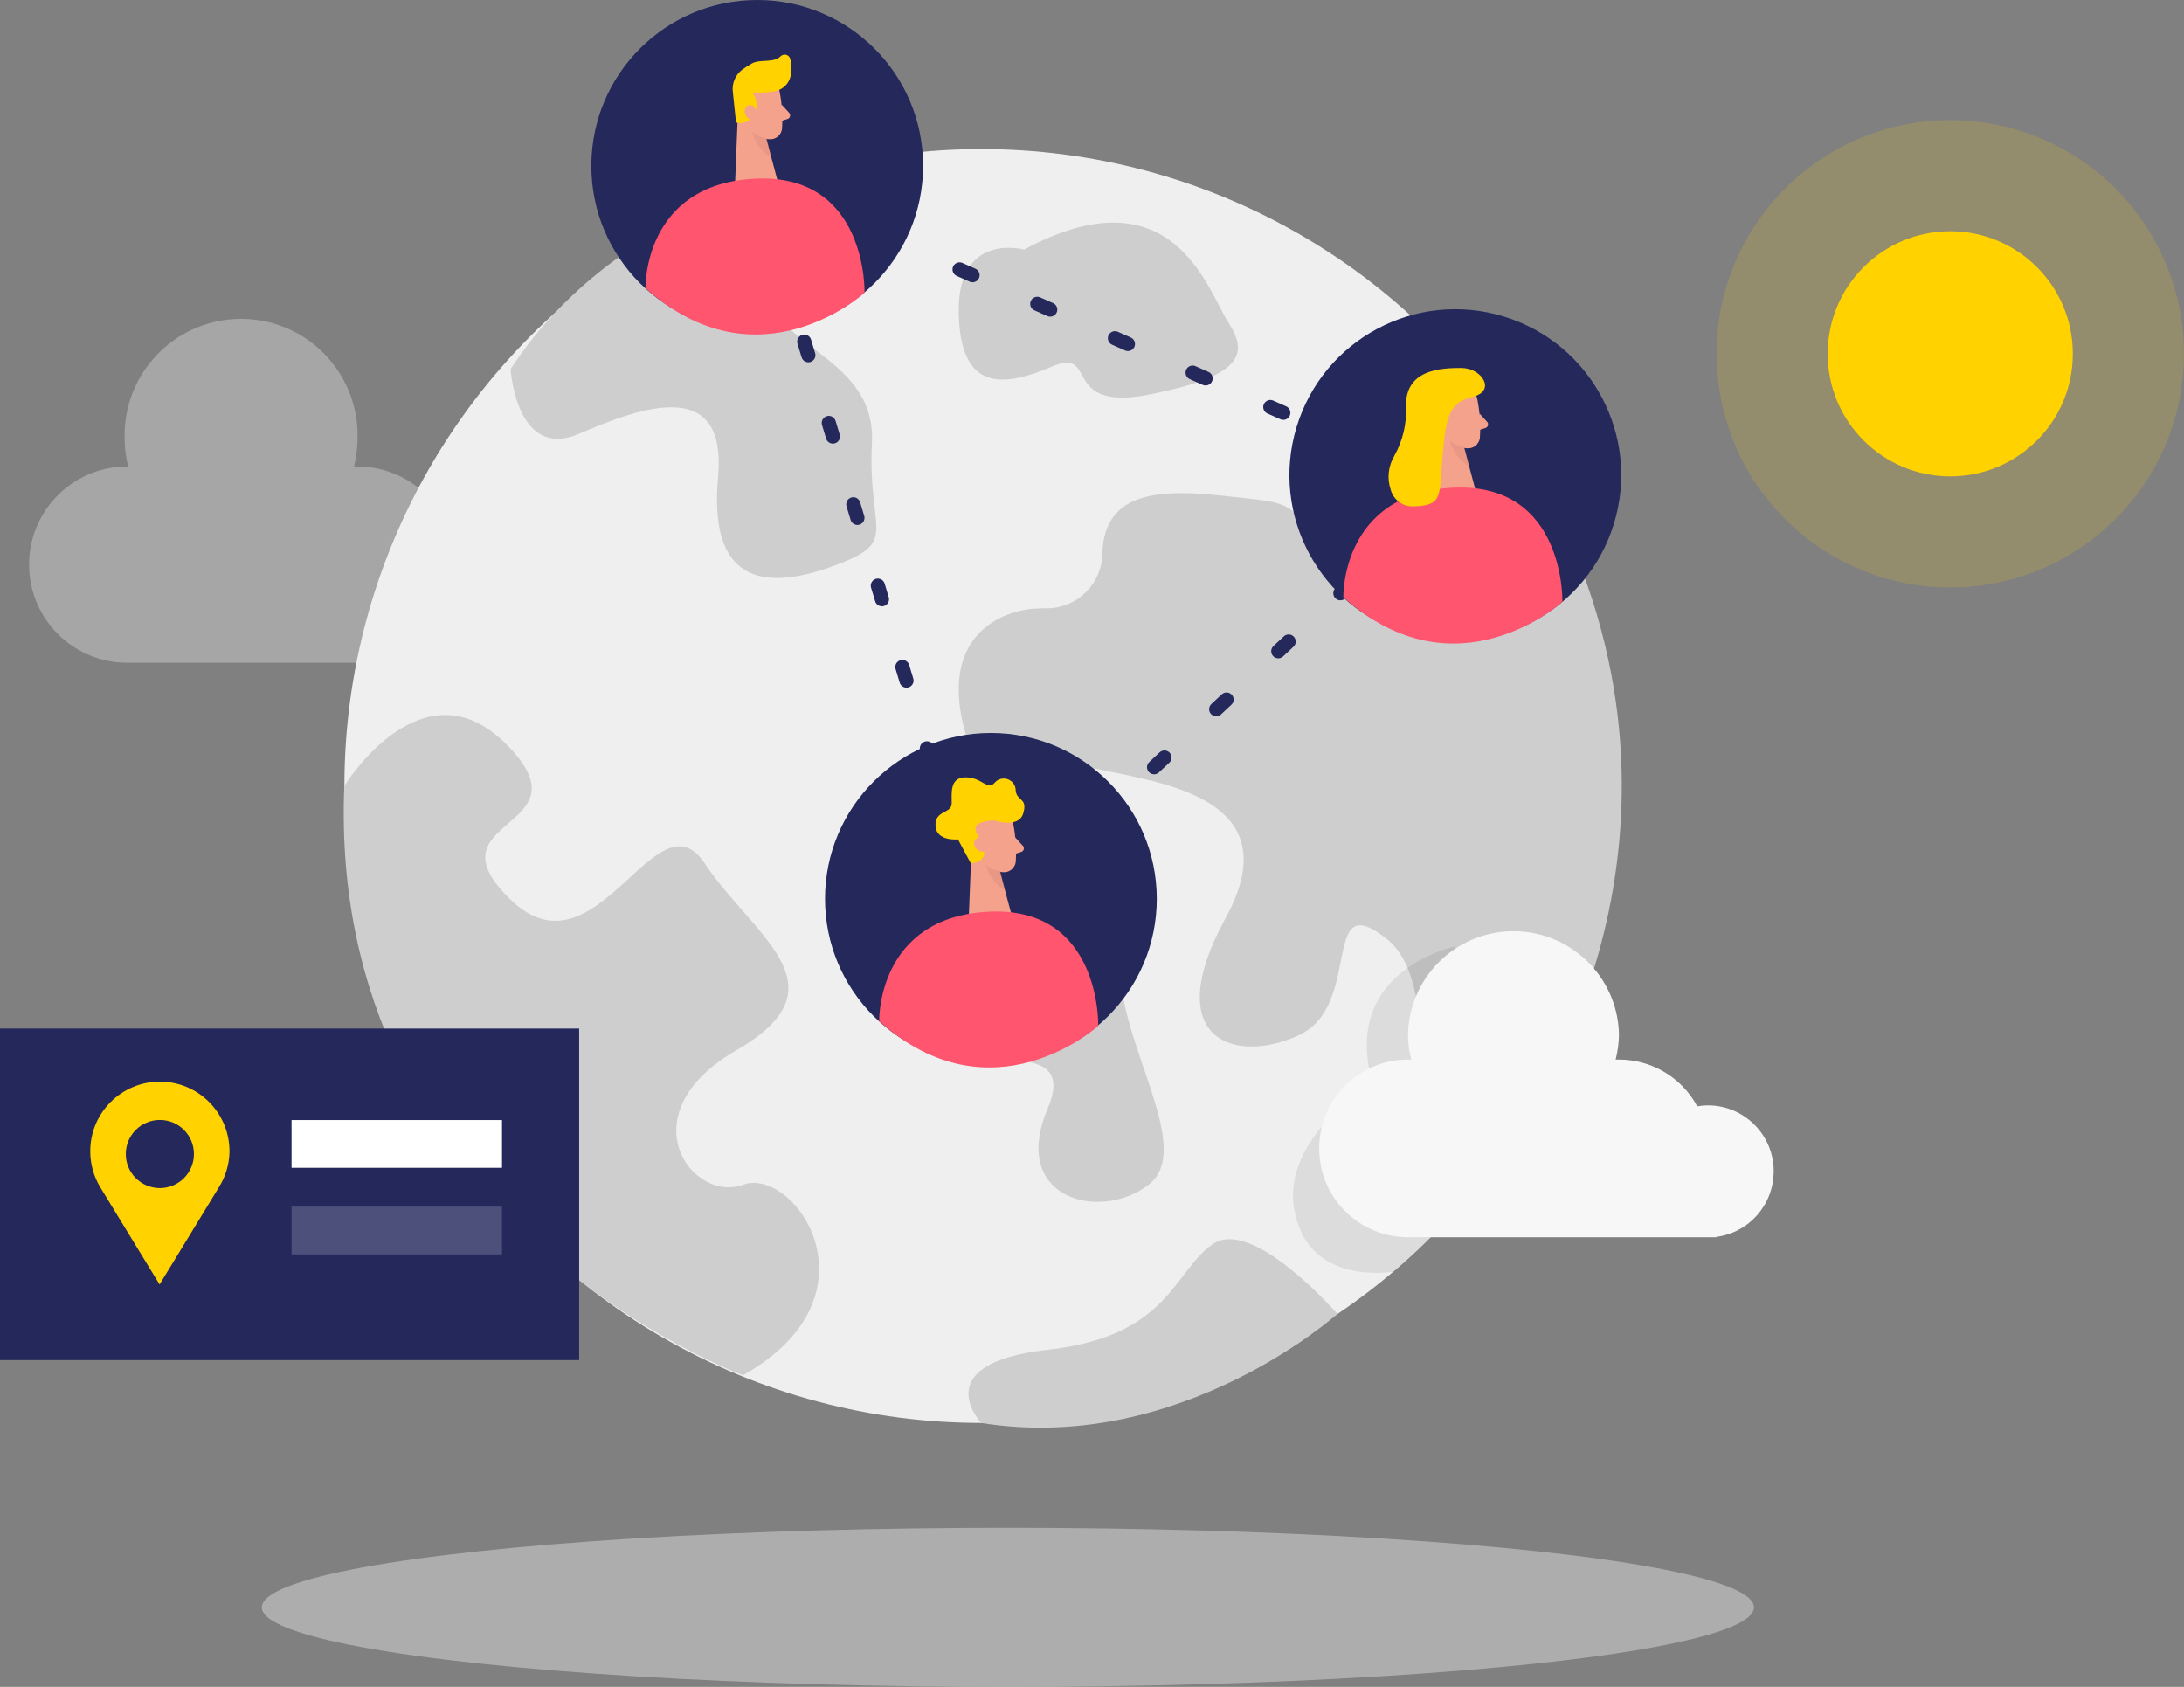 <svg viewBox="0 0 388.42 300" xmlns="http://www.w3.org/2000/svg"><rect x="0" y="0" width="388.42" height="300" fill="#808080" stroke="none"/><ellipse cx="179.25" cy="285.85" fill="#e6e6e6" opacity=".45" rx="132.69" ry="14.15"/><circle cx="346.85" cy="62.92" fill="#ffd200" r="21.8"/><circle cx="346.85" cy="62.92" fill="#ffd200" opacity=".15" r="41.56"/><path d="m93.96 104.93c0-7.15-5.8-12.95-12.95-12.95-.7 0-1.39.06-2.08.17-3.03-5.65-8.92-9.18-15.34-9.19h-.63c.41-1.64.62-3.33.63-5.02.28-11.44-8.76-20.94-20.2-21.23-11.44-.28-20.94 8.76-21.23 20.2v1.03c0 1.69.22 3.38.64 5.02h-.64c-9.64.26-17.24 8.29-16.98 17.92.25 9.27 7.71 16.73 16.98 16.98h60.59v-.15c6.4-.87 11.18-6.32 11.2-12.78z" fill="#e6e6e6" opacity=".37"/><circle cx="174.52" cy="139.78" fill="#efefef" r="113.27"/><g fill="#cecece"><path d="m90.81 65.63s.98 16.35 12.21 11.5c11.22-4.84 26.33-10.22 24.69 7.76s7.35 20.45 20.01 15.94 6.53-5.73 7.35-22.06-20.45-17.15-17.15-28.59 28.78 2.2 19.91-22.39c0-.06-44.69 3.63-67.02 37.84z"/><path d="m185.09 108.2c-2.37 0-4.72.52-6.88 1.51-4.47 2.13-9.87 7.28-6.81 19.58 4.91 19.67 13.07 5.05 23.7 7.45 10.62 2.4 34.73 4.87 22.88 26.51s1.64 26.15 13.06 20.83c11.43-5.32 3.68-26.55 15.53-17.15 11.85 9.39-1.76 39.01 27.09 27.67 0 0 33.23-50.29 0-109.65 0 0-15.06-28.81-26.9-18.6-11.85 10.21 4.46 10.79 6.1 22.51s-5.21 26.03-14.74 12.87-6.26-12-21.37-13.64c-12.08-1.28-20.45.14-20.69 10.39-.11 5.33-4.42 9.62-9.75 9.7h-1.21z"/><path d="m182.11 44.39s-11.76-3.26-11.6 11.03c.15 14.29 7.92 13.47 16.5 9.8s1.28 8.17 17.56 4.91 17.57-7.11 13.89-12.78-9.8-27.25-36.35-12.96z"/><path d="m61.23 139.78s13.83-22.6 28.92-7.32c15.09 15.27-14.61 12.78.65 27.53s25.86-19.46 34.51-6.47c8.65 13 25.4 21.83 5.69 33.23s-7.92 27.31 1.16 23.95c9.09-3.36 25.22 19.63 0 33.86-.06.04-74.09-26.97-70.93-104.78z"/><path d="m179.67 165.7s-15.52 0-15.57 14.71 28.99.79 22.23 16.73 9.13 20.23 17.89 13.6c8.77-6.63-6.39-26.62-4.92-40.73s-17.91-10.84-19.63-4.31z"/><path d="m174.52 253.06s-9.96-10.57 11.77-13.01 22.31-13.89 29.4-18.8c7.08-4.91 22.16 12.41 22.16 12.41s-27.87 25.06-63.33 19.4z"/></g><path d="m258.78 168.3s-20.45 4.27-14.67 24.28c0 0-19.35 11.43-12.78 26.25 0 0 2.75 8.84 16.38 7.37 0 0 5.75-5.11 6.74-6.19s4.33-51.72 4.33-51.72z" opacity=".08"/><path d="m315.45 208.3c0-6.47-5.23-11.71-11.69-11.72h-.03c-.63 0-1.26.06-1.88.17-2.75-5.13-8.1-8.32-13.92-8.32h-.59c.38-1.49.58-3.01.59-4.55-.27-10.36-8.89-18.54-19.25-18.27-9.98.26-18.01 8.29-18.27 18.27 0 1.53.19 3.06.58 4.55h-.58c-8.72 0-15.8 7.07-15.8 15.8s7.07 15.8 15.8 15.8h54.83v-.06c5.85-.77 10.21-5.76 10.2-11.66z" fill="#f7f7f7"/><path d="m0 182.92h103v58.96h-103z" fill="#24285b"/><path d="m40.81 204.72c-.01-6.84-5.57-12.38-12.4-12.36-6.84.01-12.38 5.57-12.36 12.4 0 2.24.61 4.43 1.76 6.35l10.57 17.32 10.52-17.24c1.23-1.94 1.89-4.17 1.92-6.47zm-12.38 6.57c-3.35 0-6.06-2.71-6.06-6.06s2.71-6.06 6.06-6.06 6.06 2.71 6.06 6.06-2.71 6.06-6.06 6.06z" fill="#ffd200"/><path d="m51.85 199.19h37.43v8.49h-37.43z" fill="#fff"/><path d="m134.31 31.82 40.21 133.33 83.9-78.37z" style="fill:none;stroke:#24285b;stroke-dasharray:0 0 2.52 12.59;stroke-linecap:round;stroke-linejoin:round;stroke-width:2.52"/><path d="m51.85 214.59h37.43v8.49h-37.43z" fill="#fff" opacity=".19"/><circle cx="134.67" cy="29.5" fill="#24285b" r="29.5"/><path d="m138.59 15.96c.47 2.29.64 4.64.49 6.98-.16 1.16-1.22 1.97-2.38 1.81-1.85-.11-3.46-1.31-4.09-3.05l-1.69-3.51c-.52-1.51-.05-3.19 1.18-4.2 2.21-1.97 6.11-.56 6.49 1.98z" fill="#f4a28c"/><path d="m131.28 18.83-.55 13.79 7.62-.25-2.66-9.93z" fill="#f4a28c"/><path d="m137.58 16.26c-1.27.2-2.55.26-3.83.17.91 1.07 1.08 2.58.45 3.83-.59 1.23-1.97 1.88-3.3 1.53l-.56-5.37c-.22-1.56.43-3.12 1.7-4.06.54-.4 1.11-.76 1.7-1.09 1.47-.81 3.83 0 5.11-1.28.41-.39 1.06-.37 1.45.04.11.12.2.27.24.43.43 1.61.45 4.22-1.66 5.37-.4.22-.84.36-1.29.42z" fill="#ffd200"/><path d="m134.58 20.07s-.22-1.6-1.42-1.34-.88 2.56.78 2.62z" fill="#f4a28c"/><path d="m139 18.58 1.35 1.48c.25.28.23.71-.05.96-.07.06-.16.11-.25.14l-1.56.49.5-3.07z" fill="#f4a28c"/><path d="m136.37 24.59c-.97-.12-1.88-.53-2.62-1.18.51 1.93 1.75 3.6 3.45 4.65l-.83-3.48z" fill="#ce8172" opacity=".31"/><path d="m114.8 51.25s-.46-18.52 19.52-19.48 19.44 20.3 19.44 20.3-18.84 17.22-38.96-.82z" fill="#ff556e"/><circle cx="176.23" cy="159.85" fill="#24285b" r="29.5"/><path d="m180.16 146.31c.47 2.29.64 4.64.49 6.98-.16 1.16-1.22 1.97-2.38 1.81-1.83-.13-3.42-1.33-4.04-3.05l-1.69-3.51c-.52-1.51-.05-3.19 1.18-4.2 2.16-1.97 6.06-.56 6.44 1.98z" fill="#f4a28c"/><path d="m172.85 149.18-.55 13.79 7.61-.25-2.66-9.93z" fill="#f4a28c"/><path d="m180.56 148.93 1.35 1.48c.25.26.25.69-.02.94-.08.07-.17.13-.28.16l-1.56.49.5-3.07z" fill="#f4a28c"/><path d="m177.93 154.94c-.97-.12-1.88-.53-2.62-1.18.51 1.93 1.75 3.6 3.45 4.65l-.83-3.48z" fill="#ce8172" opacity=".31"/><path d="m156.36 181.61s-.46-18.52 19.52-19.48 19.44 20.3 19.44 20.3-18.84 17.2-38.96-.82z" fill="#ff556e"/><path d="m172.67 153.56-2.3-4.29s-3.83.42-3.99-2.4 2.88-2.13 2.88-4-.38-4.68 2.56-4.63 3.83 2.49 5.11.92c.78-.88 2.12-.95 3-.17.45.4.71.98.71 1.59.17 1.92 2.17 1.28 1.35 4.05s-5.11 1.28-5.11 1.28-3.83 0-3.37 1.7 3.66 5.27-.83 5.96z" fill="#ffd200"/><path d="m175.43 149.99s-.68-1.47-1.75-.87-.08 2.75 1.52 2.27l.23-1.41z" fill="#f4a28c"/><circle cx="258.78" cy="84.45" fill="#24285b" r="29.5" transform="matrix(.29 -.957 .957 .29 102.96 307.66)"/><path d="m262.72 70.92c.47 2.29.63 4.64.47 6.98-.15 1.15-1.21 1.97-2.37 1.82 0 0 0 0-.01 0-1.83-.14-3.41-1.33-4.04-3.05l-1.69-3.51c-.52-1.51-.05-3.19 1.18-4.2 2.16-1.97 6.06-.56 6.45 1.98z" fill="#f4a28c"/><path d="m255.4 73.78-.55 13.79 7.61-.24-2.66-9.93z" fill="#f4a28c"/><path d="m258.69 75.02s-.22-1.61-1.42-1.28-.88 2.56.78 2.56z" fill="#f4a28c"/><path d="m263.12 73.54 1.35 1.47c.26.27.24.7-.03.96-.08.07-.17.12-.27.15l-1.56.49.5-3.07z" fill="#f4a28c"/><path d="m260.48 79.55c-.97-.12-1.88-.53-2.62-1.18.52 1.93 1.75 3.6 3.45 4.65l-.83-3.48z" fill="#ce8172" opacity=".31"/><path d="m238.91 106.21s-.46-18.52 19.52-19.48 19.44 20.3 19.44 20.3-18.84 17.22-38.96-.82z" fill="#ff556e"/><path d="m248.01 81.02c-1.1 1.8-1.36 3.99-.7 5.99.48 1.88 2.22 3.16 4.15 3.04 5.27-.19 4.47-1.74 5.11-9.28.65-7.09 1.28-9.19 5.41-10.22 4.13-1.04 1.6-5.11-2.1-5.11s-10.01.28-9.82 6.89c.13 3.03-.58 6.04-2.06 8.69z" fill="#ffd200"/></svg>